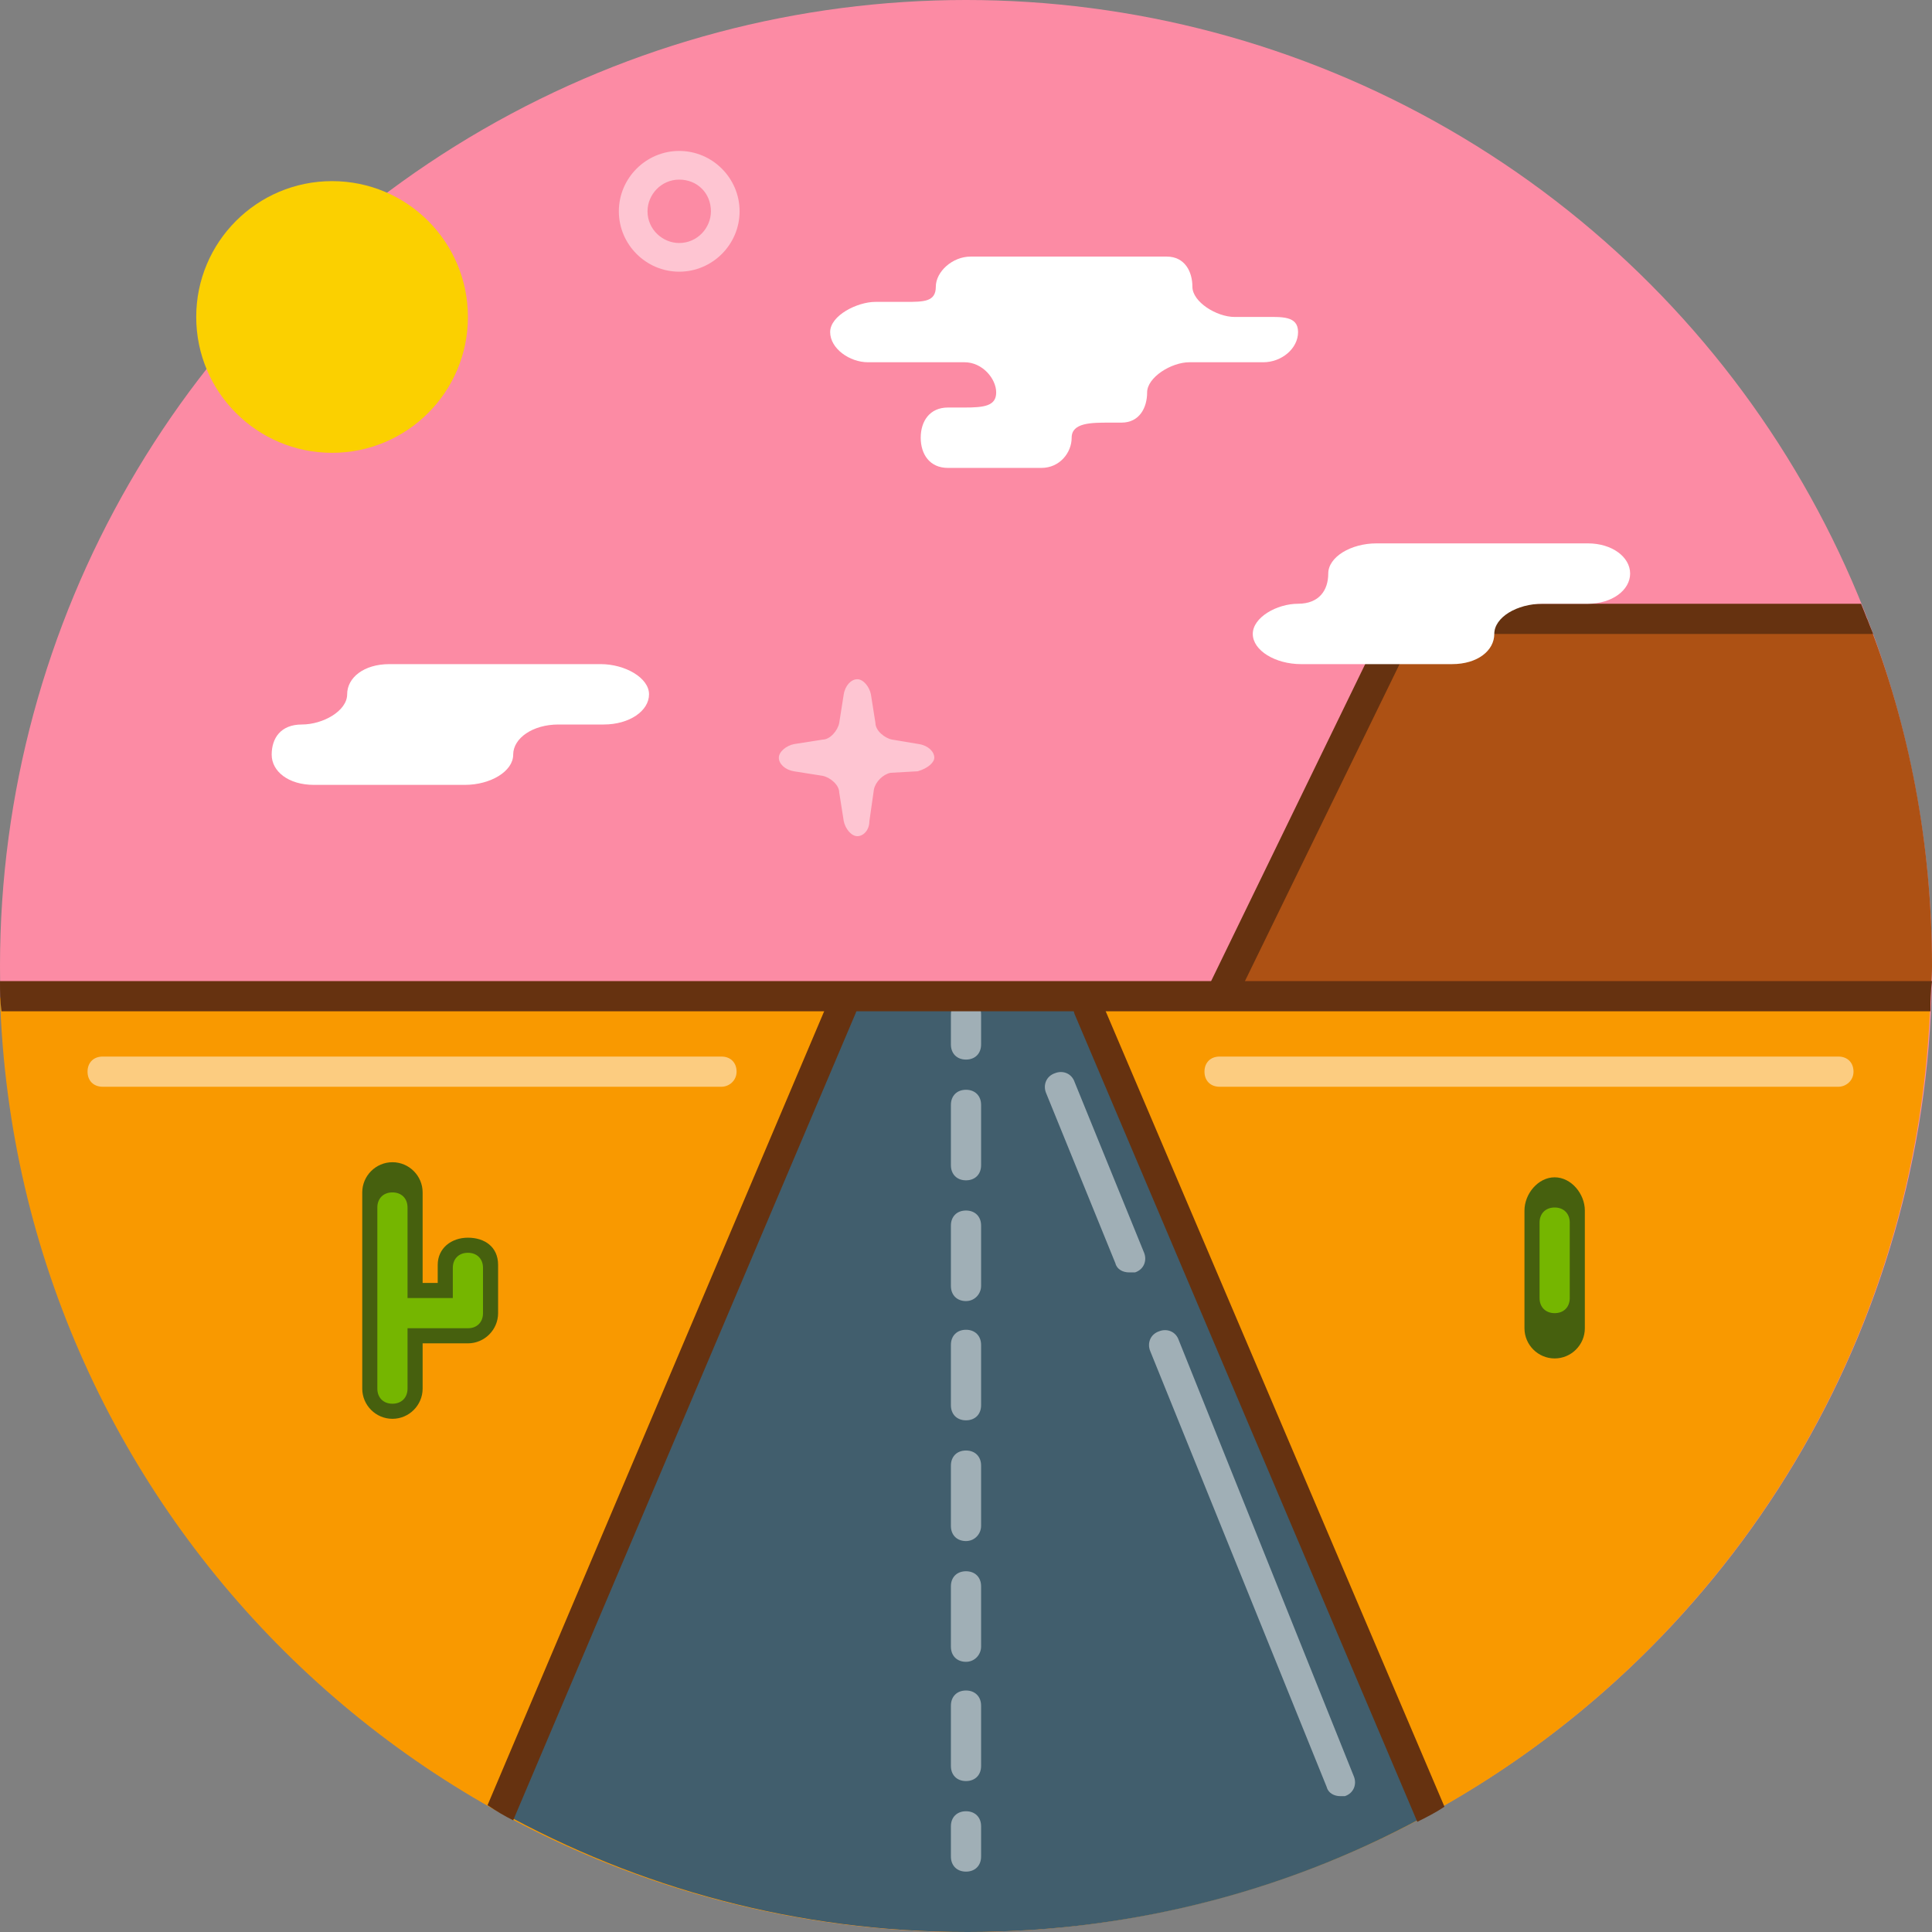 <?xml version="1.0" encoding="utf-8"?>
<!-- Generator: Adobe Illustrator 21.0.2, SVG Export Plug-In . SVG Version: 6.00 Build 0)  -->
<svg version="1.1" id="desert" xmlns="http://www.w3.org/2000/svg" xmlns:xlink="http://www.w3.org/1999/xlink" x="0px" y="0px"
	 viewBox="0 0 128 128" style="enable-background:new 0 0 128 128;" xml:space="preserve">
<rect x="0" y="0" width="128" height="128" fill="#808080" stroke="none"/>
<style type="text/css">
	.st0{fill:#FC8BA4;}
	.st1{fill:#F99900;}
	.st2{fill:#415E6D;}
	.st3{opacity:0.5;fill:#FFFFFF;}
	.st4{fill:#FFFFFF;}
	.st5{fill:#FBD000;}
	.st6{fill:#46600E;}
	.st7{fill:#AD5114;}
	.st8{fill:#663210;}
	.st9{fill:#75B600;}
</style>
<g>
	<circle class="st0" cx="64" cy="64" r="64"/>
	<path class="st1" d="M0,66.1C1.1,100.5,29.3,128,64,128s62.8-27.5,63.9-61.9H0z"/>
	<path class="st2" d="M64.1,128c11.2,0,21.8-2.9,30.9-8L72.2,66.3H55.9L33.1,120C42.3,125.1,52.8,128,64.1,128z"/>
	<path class="st3" d="M64,124c-0.6,0-1-0.4-1-1v-2c0-0.6,0.4-1,1-1s1,0.4,1,1v2C65,123.6,64.6,124,64,124z"/>
	<path class="st3" d="M64,118c-0.6,0-1-0.4-1-1v-4c0-0.6,0.4-1,1-1s1,0.4,1,1v4C65,117.6,64.6,118,64,118z M64,110.1
		c-0.6,0-1-0.4-1-1v-4c0-0.6,0.4-1,1-1s1,0.4,1,1v4C65,109.6,64.6,110.1,64,110.1z M64,102.1c-0.6,0-1-0.4-1-1v-4c0-0.6,0.4-1,1-1
		s1,0.4,1,1v4C65,101.6,64.6,102.1,64,102.1z M64,94.1c-0.6,0-1-0.4-1-1v-4c0-0.6,0.4-1,1-1s1,0.4,1,1v4C65,93.7,64.6,94.1,64,94.1z
		 M64,86.2c-0.6,0-1-0.4-1-1v-4c0-0.6,0.4-1,1-1s1,0.4,1,1v4C65,85.7,64.6,86.2,64,86.2z M64,78.2c-0.6,0-1-0.4-1-1v-4
		c0-0.6,0.4-1,1-1s1,0.4,1,1v4C65,77.8,64.6,78.2,64,78.2z"/>
	<path class="st3" d="M64,70.2c-0.6,0-1-0.4-1-1v-2c0-0.6,0.4-1,1-1s1,0.4,1,1v2C65,69.8,64.6,70.2,64,70.2z"/>
	<path class="st4" d="M43,46c0-1.1-1.6-2-3.2-2H25.8c-1.7,0-2.8,0.9-2.8,2c0,1.1-1.6,2-3,2c-1.4,0-2,0.9-2,2c0,1.1,1.1,2,2.8,2h10
		c1.7,0,3.2-0.9,3.2-2c0-1.1,1.3-2,3-2h3C41.7,48,43,47.1,43,46z"/>
	<path class="st4" d="M86,22c0-1.1-1.1-1-2.3-1h-1.9c-1.2,0-2.8-1-2.8-2c0-1-0.5-2-1.7-2h-13c-1.2,0-2.3,1-2.3,2c0,1-0.8,1-2,1h-2
		c-1.2,0-3,0.9-3,2c0,1.1,1.3,2,2.5,2h6.4c1.2,0,2.1,1.1,2.1,2s-0.8,1-2.1,1h-1.1c-1.2,0-1.8,0.9-1.8,2c0,1.1,0.6,2,1.8,2H69
		c1.2,0,2-1,2-2c0-1,1.3-1,2.5-1h0.8c1.2,0,1.7-1,1.7-2c0-1,1.6-2,2.8-2h4.9C84.9,24,86,23.1,86,22z"/>
	<circle class="st5" cx="22" cy="21" r="9"/>
	<path class="st6" d="M26,94c-1.1,0-2-0.9-2-2V79c0-1.1,0.9-2,2-2s2,0.9,2,2v13C28,93.1,27.1,94,26,94z"/>
	<path class="st6" d="M31,89h-4.9c-1.1,0-2-0.9-2-2s0.9-2,2-2H29v-1.2c0-1.1,0.9-1.8,2-1.8s2,0.6,2,1.8V87C33,88.1,32.1,89,31,89z"
		/>
	<path class="st6" d="M103,90c-1.1,0-2-0.9-2-2v-7.8c0-1.1,0.9-2.2,2-2.2s2,1.1,2,2.2V88C105,89.1,104.1,90,103,90z"/>
	<path class="st7" d="M128,64c0-8.1-1.5-15.9-4.3-23H93L80.8,66.1l47.1,0.2C127.9,65.6,128,64.8,128,64z"/>
	<path class="st8" d="M34,120.6l22.7-53.5c0.2-0.5,0-1.1-0.5-1.3c-0.5-0.2-1.1,0-1.3,0.5l-22.6,53.3C32.9,120,33.4,120.3,34,120.6z"
		/>
	<path class="st8" d="M73,66.4c-0.2-0.5-0.8-0.7-1.3-0.5c-0.5,0.2-0.7,0.8-0.5,1.3l22.7,53.5c0.6-0.3,1.2-0.6,1.8-1L73,66.4z"/>
	<path class="st8" d="M0.1,67h127.8c0-0.7,0-1.3,0.1-2H0C0,65.7,0,66.3,0.1,67z"/>
	<path class="st3" d="M121.8,72h-41c-0.6,0-1-0.4-1-1s0.4-1,1-1h41c0.6,0,1,0.4,1,1S122.3,72,121.8,72z"/>
	<path class="st3" d="M47.8,72h-41c-0.6,0-1-0.4-1-1s0.4-1,1-1h41c0.6,0,1,0.4,1,1S48.3,72,47.8,72z"/>
	<path class="st3" d="M88.8,119c-0.4,0-0.8-0.2-0.9-0.6L76.2,89.5c-0.2-0.5,0-1.1,0.6-1.3c0.5-0.2,1.1,0,1.3,0.6l11.6,28.9
		c0.2,0.5,0,1.1-0.6,1.3C89,119,88.9,119,88.8,119z"/>
	<path class="st3" d="M74.8,84.3c-0.4,0-0.8-0.2-0.9-0.6l-4.6-11.3c-0.2-0.5,0-1.1,0.6-1.3c0.5-0.2,1.1,0,1.3,0.6L75.8,83
		c0.2,0.5,0,1.1-0.6,1.3C75.1,84.3,74.9,84.3,74.8,84.3z"/>
	<path class="st9" d="M103,87c-0.6,0-1-0.4-1-1v-5c0-0.6,0.4-1,1-1c0.6,0,1,0.4,1,1v5C104,86.6,103.6,87,103,87z"/>
	<path class="st9" d="M26,93c-0.6,0-1-0.4-1-1V80c0-0.6,0.4-1,1-1c0.6,0,1,0.4,1,1v12C27,92.6,26.6,93,26,93z"/>
	<path class="st9" d="M31,88h-4c-0.6,0-1-0.4-1-1c0-0.6,0.4-1,1-1h3v-2c0-0.6,0.4-1,1-1c0.6,0,1,0.4,1,1v3C32,87.6,31.6,88,31,88z"
		/>
	<path class="st8" d="M123.3,40H93c-0.4,0-0.7,0.2-0.9,0.6L79.9,65.7c-0.2,0.5,0,0.1,0.5,0.3c0.1,0.1,0.3,0,0.4,0
		c0.4,0,0.7,0.9,0.9,0.6l12-24.6h30.4C123.8,41.3,123.6,40.7,123.3,40z"/>
	<path class="st4" d="M108,38c0-1.1-1.2-2-2.8-2H91.2c-1.7,0-3.2,0.9-3.2,2s-0.6,2-2,2c-1.4,0-3,0.9-3,2s1.5,2,3.2,2h10
		c1.7,0,2.8-0.9,2.8-2s1.5-2,3.2-2h3C106.8,40,108,39.1,108,38z"/>
	<path class="st3" d="M45,18c-2.2,0-4-1.8-4-4c0-2.2,1.8-4,4-4c2.2,0,4,1.8,4,4C49,16.2,47.2,18,45,18z M45,11.9
		c-1.2,0-2.1,1-2.1,2.1c0,1.2,1,2.1,2.1,2.1c1.2,0,2.1-1,2.1-2.1C47.1,12.8,46.2,11.9,45,11.9z"/>
	<path class="st3" d="M61.9,50.2c0-0.4-0.4-0.8-1-0.9L59.1,49c-0.5-0.1-1.1-0.6-1.1-1.1L57.7,46c-0.1-0.5-0.5-1-0.9-1
		c-0.4,0-0.8,0.4-0.9,1l-0.3,1.9c-0.1,0.5-0.6,1.1-1.1,1.1l-1.9,0.3c-0.5,0.1-1,0.5-1,0.9c0,0.4,0.4,0.8,1,0.9l1.9,0.3
		c0.5,0.1,1.1,0.6,1.1,1.1l0.3,1.9c0.1,0.5,0.5,1,0.9,1c0.4,0,0.8-0.4,0.8-1l0.3-2.1c0.1-0.5,0.6-1,1.1-1.1l1.8-0.1
		C61.5,50.9,61.9,50.5,61.9,50.2z"/>
</g>
</svg>
